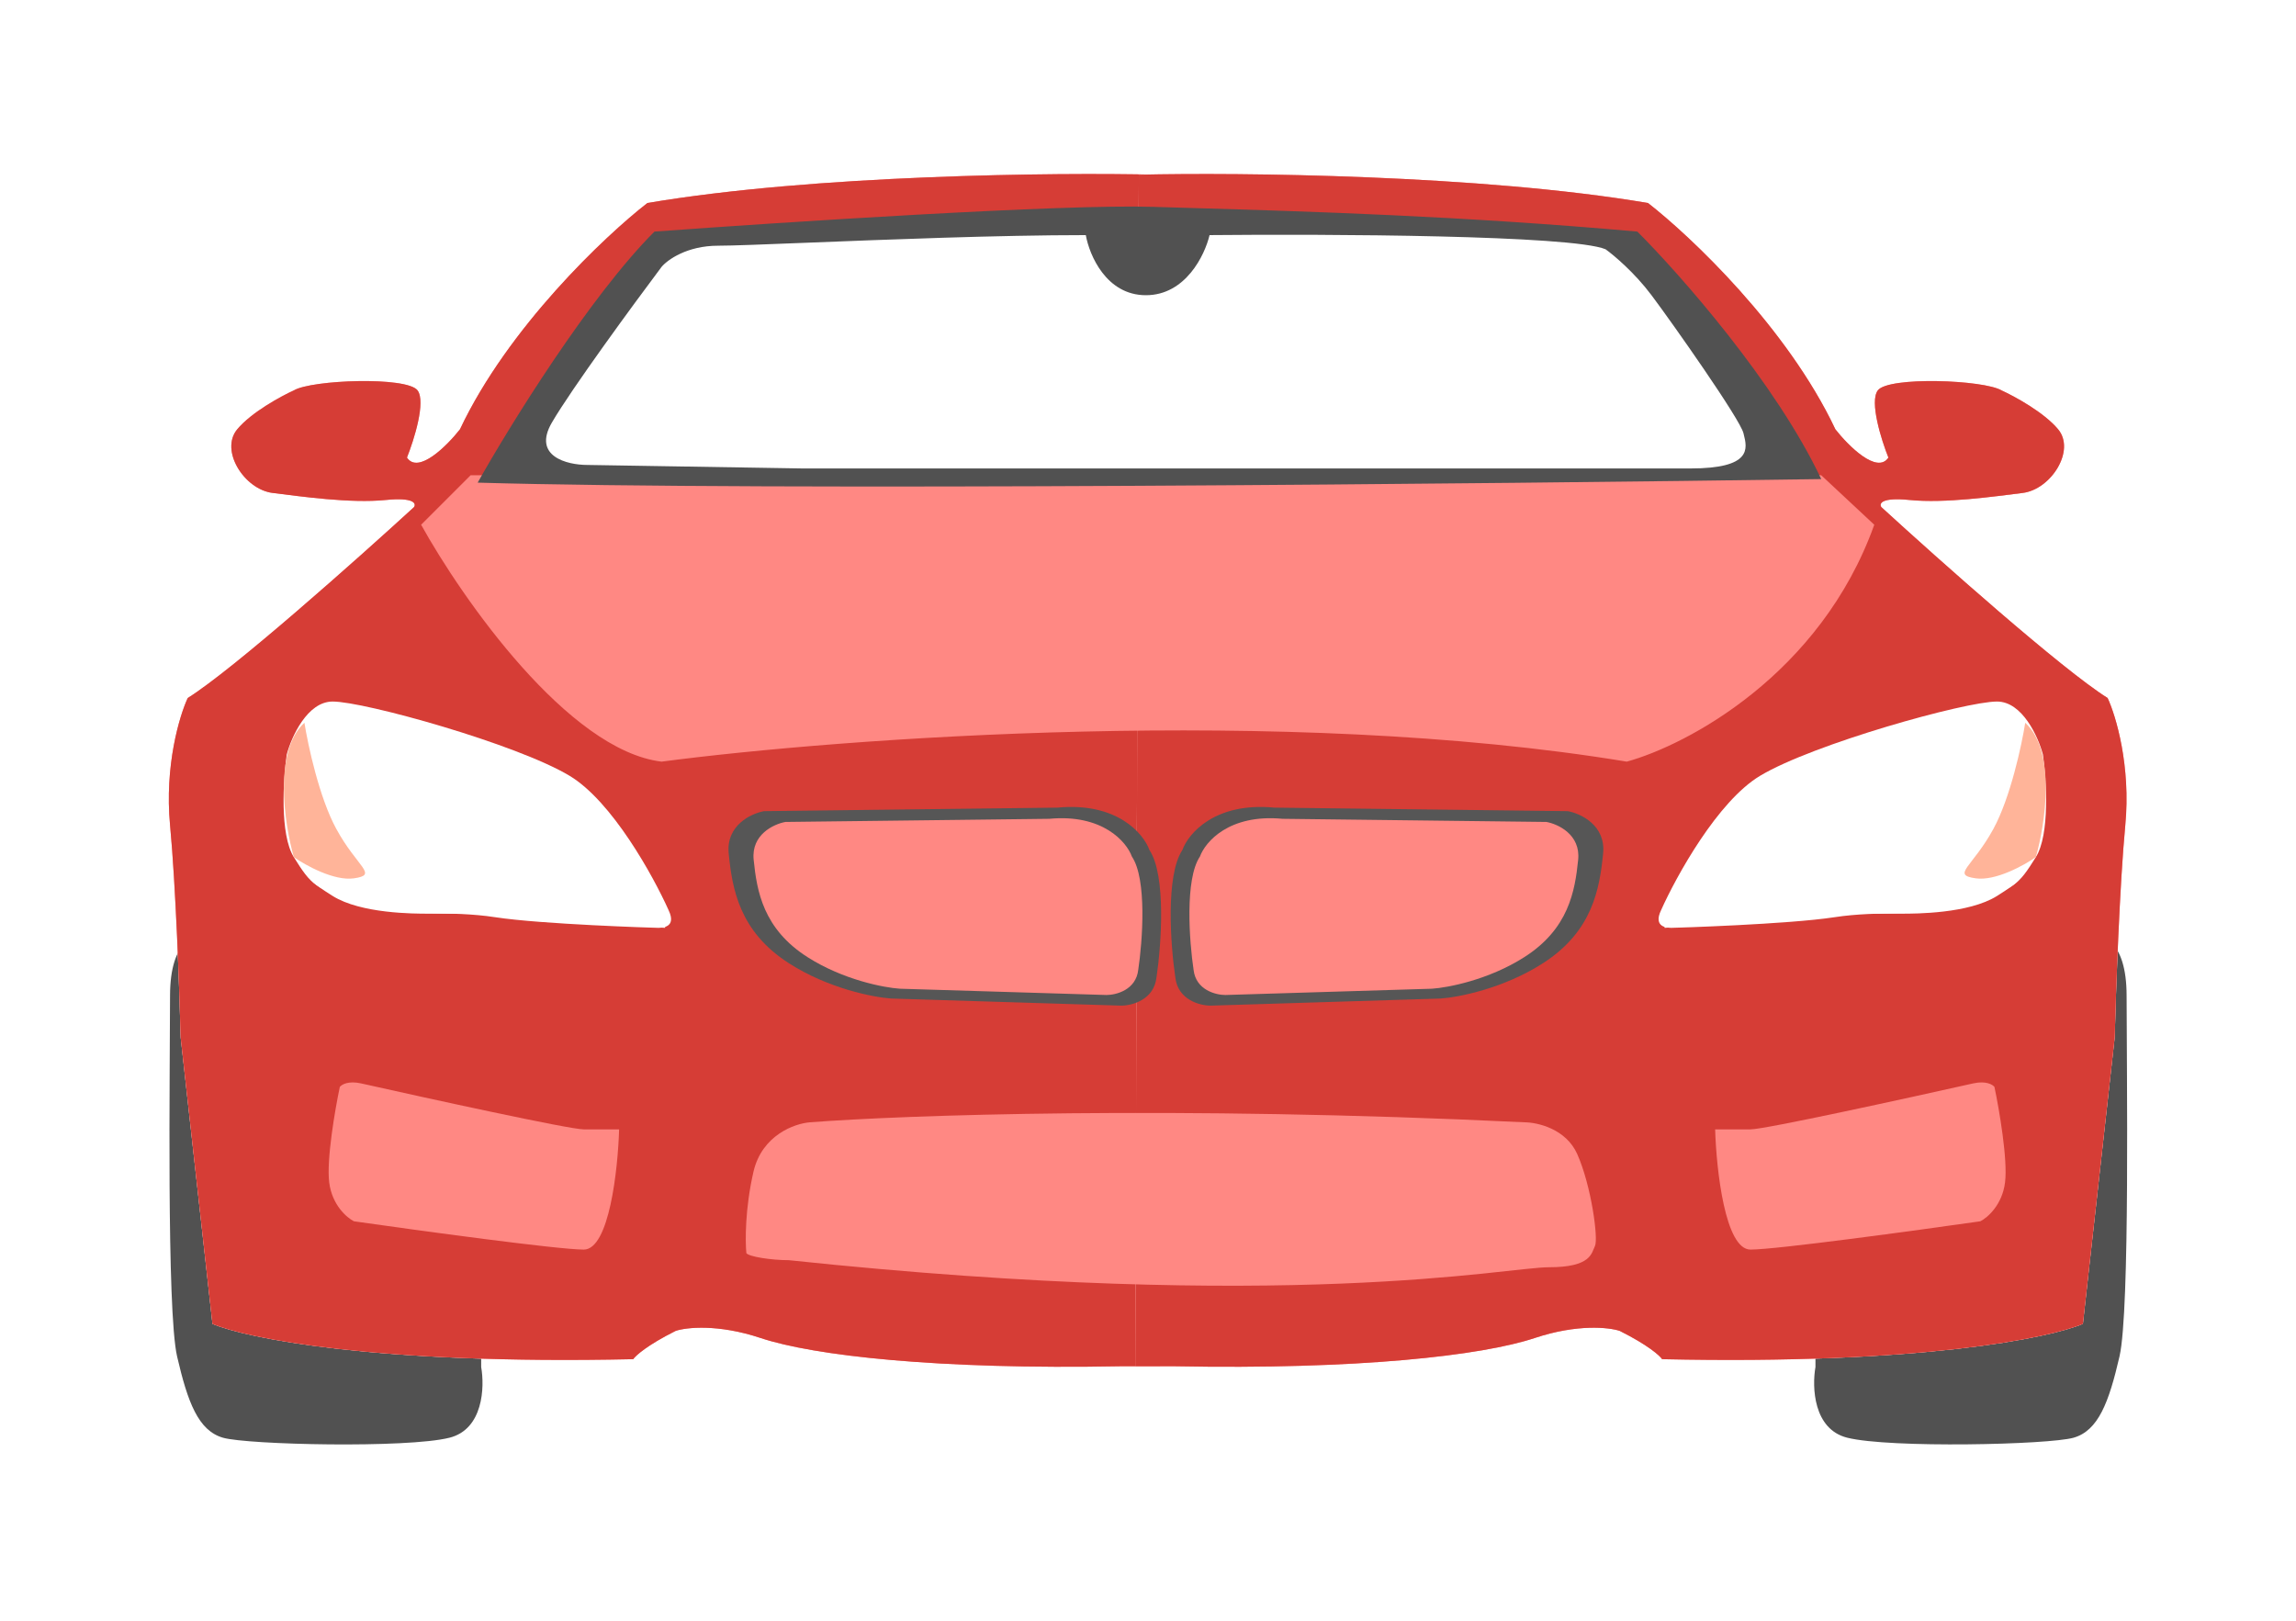 <svg width="68" height="48" viewBox="0 0 68 48" fill="none" xmlns="http://www.w3.org/2000/svg">
<g filter="url(#filter0_d)">
<path d="M5.036 26.143C5.036 24.467 5.804 24.258 6.188 24.363L13.727 24.781L14.251 35.672V37.138C14.356 37.731 14.314 38.981 13.309 39.232C12.052 39.546 7.34 39.441 6.607 39.232C5.874 39.023 5.56 38.185 5.245 36.824C4.931 35.462 5.036 28.237 5.036 26.143Z" fill="#515151"/>
<path d="M62.983 26.142C62.983 24.466 62.215 24.257 61.831 24.361L54.291 24.78L53.768 35.671V37.137C53.663 37.73 53.705 38.98 54.71 39.231C55.967 39.545 60.679 39.44 61.412 39.231C62.145 39.022 62.459 38.184 62.773 36.822C63.087 35.461 62.983 28.236 62.983 26.142Z" fill="#515151"/>
<path d="M18.754 36.905C11.131 37.072 7.271 36.277 6.293 35.858L5.351 27.376C5.316 26.015 5.204 22.852 5.037 21.093C4.869 19.334 5.316 17.847 5.56 17.323C6.901 16.485 10.587 13.204 12.262 11.669C12.332 11.564 12.262 11.375 11.424 11.459C10.377 11.564 8.911 11.354 8.073 11.25C7.236 11.145 6.503 9.993 7.026 9.365C7.445 8.862 8.318 8.388 8.702 8.213C9.225 7.899 12.053 7.794 12.367 8.213C12.618 8.548 12.262 9.679 12.053 10.203C12.388 10.705 13.239 9.854 13.623 9.365C15.047 6.349 17.917 3.64 19.173 2.663C24.116 1.825 31.285 1.756 34.252 1.825L34.357 37.114H33.205C27.76 37.219 24.095 36.8 22.524 36.277C21.267 35.858 20.325 35.962 20.011 36.067C19.173 36.486 18.824 36.8 18.754 36.905Z" fill="white"/>
<path d="M18.754 36.905C11.131 37.072 7.271 36.277 6.293 35.858L5.351 27.376C5.316 26.015 5.204 22.852 5.037 21.093C4.869 19.334 5.316 17.847 5.56 17.323C6.901 16.485 10.587 13.204 12.262 11.669C12.332 11.564 12.262 11.375 11.424 11.459C10.377 11.564 8.911 11.354 8.073 11.25C7.236 11.145 6.503 9.993 7.026 9.365C7.445 8.862 8.318 8.388 8.702 8.213C9.225 7.899 12.053 7.794 12.367 8.213C12.618 8.548 12.262 9.679 12.053 10.203C12.388 10.705 13.239 9.854 13.623 9.365C15.047 6.349 17.917 3.64 19.173 2.663C24.116 1.825 31.285 1.756 34.252 1.825L34.357 37.114H33.205C27.76 37.219 24.095 36.8 22.524 36.277C21.267 35.858 20.325 35.962 20.011 36.067C19.173 36.486 18.824 36.8 18.754 36.905Z" fill="#FF8883"/>
<path d="M18.754 36.905C11.131 37.072 7.271 36.277 6.293 35.858L5.351 27.376C5.316 26.015 5.204 22.852 5.037 21.093C4.869 19.334 5.316 17.847 5.56 17.323C6.901 16.485 10.587 13.204 12.262 11.669C12.332 11.564 12.262 11.375 11.424 11.459C10.377 11.564 8.911 11.354 8.073 11.25C7.236 11.145 6.503 9.993 7.026 9.365C7.445 8.862 8.318 8.388 8.702 8.213C9.225 7.899 12.053 7.794 12.367 8.213C12.618 8.548 12.262 9.679 12.053 10.203C12.388 10.705 13.239 9.854 13.623 9.365C15.047 6.349 17.917 3.64 19.173 2.663C24.116 1.825 31.285 1.756 34.252 1.825L34.357 37.114H33.205C27.76 37.219 24.095 36.8 22.524 36.277C21.267 35.858 20.325 35.962 20.011 36.067C19.173 36.486 18.824 36.8 18.754 36.905Z" fill="#D63D36"/>
<path d="M49.227 36.905C56.85 37.072 60.71 36.277 61.688 35.858L62.63 27.376C62.665 26.015 62.777 22.852 62.944 21.093C63.112 19.334 62.665 17.847 62.421 17.323C61.08 16.485 57.394 13.204 55.719 11.669C55.649 11.564 55.719 11.375 56.557 11.459C57.604 11.564 59.07 11.354 59.907 11.25C60.745 11.145 61.478 9.993 60.955 9.365C60.536 8.862 59.663 8.388 59.279 8.213C58.756 7.899 55.928 7.794 55.614 8.213C55.363 8.548 55.719 9.679 55.928 10.203C55.593 10.705 54.742 9.854 54.358 9.365C52.934 6.349 50.064 3.64 48.808 2.663C43.865 1.825 36.696 1.756 33.729 1.825L33.624 37.114H34.776C40.221 37.219 43.886 36.8 45.457 36.277C46.713 35.858 47.656 35.962 47.97 36.067C48.808 36.486 49.157 36.8 49.227 36.905Z" fill="white"/>
<path d="M49.227 36.905C56.85 37.072 60.71 36.277 61.688 35.858L62.63 27.376C62.665 26.015 62.777 22.852 62.944 21.093C63.112 19.334 62.665 17.847 62.421 17.323C61.08 16.485 57.394 13.204 55.719 11.669C55.649 11.564 55.719 11.375 56.557 11.459C57.604 11.564 59.07 11.354 59.907 11.25C60.745 11.145 61.478 9.993 60.955 9.365C60.536 8.862 59.663 8.388 59.279 8.213C58.756 7.899 55.928 7.794 55.614 8.213C55.363 8.548 55.719 9.679 55.928 10.203C55.593 10.705 54.742 9.854 54.358 9.365C52.934 6.349 50.064 3.64 48.808 2.663C43.865 1.825 36.696 1.756 33.729 1.825L33.624 37.114H34.776C40.221 37.219 43.886 36.8 45.457 36.277C46.713 35.858 47.656 35.962 47.97 36.067C48.808 36.486 49.157 36.8 49.227 36.905Z" fill="#FF8883"/>
<path d="M49.227 36.905C56.85 37.072 60.71 36.277 61.688 35.858L62.63 27.376C62.665 26.015 62.777 22.852 62.944 21.093C63.112 19.334 62.665 17.847 62.421 17.323C61.08 16.485 57.394 13.204 55.719 11.669C55.649 11.564 55.719 11.375 56.557 11.459C57.604 11.564 59.07 11.354 59.907 11.25C60.745 11.145 61.478 9.993 60.955 9.365C60.536 8.862 59.663 8.388 59.279 8.213C58.756 7.899 55.928 7.794 55.614 8.213C55.363 8.548 55.719 9.679 55.928 10.203C55.593 10.705 54.742 9.854 54.358 9.365C52.934 6.349 50.064 3.64 48.808 2.663C43.865 1.825 36.696 1.756 33.729 1.825L33.624 37.114H34.776C40.221 37.219 43.886 36.8 45.457 36.277C46.713 35.858 47.656 35.962 47.97 36.067C48.808 36.486 49.157 36.8 49.227 36.905Z" fill="#D63D36"/>
<path d="M15 10.5L19.5 4C20.3 3.6 31.5 3.167 37 3C40.333 3 47.4 3.3 49 4.5C50.6 5.7 52.333 9.333 53 11H18.5C15.3 11 14.833 10.667 15 10.5Z" fill="white"/>
<path d="M12.472 12.192L13.938 10.726H53.939L55.51 12.192C53.918 16.632 49.96 18.719 48.18 19.208C38.043 17.533 24.898 18.51 19.593 19.208C16.828 18.873 13.694 14.391 12.472 12.192Z" fill="#FF8883"/>
<path fill-rule="evenodd" clip-rule="evenodd" d="M14.147 10.945C15.089 9.269 17.456 5.437 19.383 3.51C23.187 3.231 31.467 2.693 34.148 2.777C34.538 2.789 34.952 2.801 35.389 2.814C38.704 2.912 43.312 3.047 48.493 3.51C49.75 4.766 52.598 7.992 53.939 10.84C44.27 10.979 22.776 11.196 14.147 10.945ZM17.393 10.421C16.8 10.421 15.759 10.169 16.346 9.164C16.932 8.159 18.754 5.674 19.592 4.557C19.767 4.347 20.346 3.928 21.267 3.928C21.67 3.928 22.637 3.89 23.894 3.84C26.231 3.747 29.571 3.614 32.158 3.614C32.263 4.208 32.765 5.394 33.938 5.394C35.111 5.394 35.683 4.208 35.823 3.614C39.313 3.579 46.546 3.614 47.551 4.033C47.795 4.208 48.41 4.724 48.912 5.394C49.541 6.232 51.53 9.059 51.635 9.478C51.638 9.489 51.64 9.5 51.643 9.511C51.749 9.929 51.9 10.525 50.064 10.525H23.781L17.393 10.421Z" fill="#515151"/>
<path d="M45.143 29.889C34.755 29.387 26.713 29.68 23.99 29.889C23.537 29.924 22.566 30.266 22.315 31.355C22.064 32.444 22.07 33.414 22.105 33.764C22.175 33.868 22.838 33.973 23.362 33.973C38.231 35.544 44.619 34.182 45.876 34.182C47.132 34.182 47.132 33.764 47.237 33.554C47.342 33.345 47.132 31.774 46.713 30.831C46.378 30.078 45.527 29.889 45.143 29.889Z" fill="#FF8883"/>
<path d="M34.043 21.826C34.545 22.58 34.392 24.654 34.252 25.596C34.177 26.266 33.523 26.434 33.205 26.434L26.399 26.224C25.875 26.189 24.535 25.931 23.362 25.177C21.896 24.235 21.686 22.978 21.582 21.931C21.498 21.093 22.245 20.744 22.629 20.674L31.32 20.57C33.079 20.402 33.868 21.337 34.043 21.826Z" fill="#565656"/>
<path d="M33.523 22.019C33.975 22.69 33.837 24.535 33.711 25.374C33.644 25.97 33.056 26.119 32.77 26.119L26.651 25.933C26.18 25.902 24.976 25.672 23.921 25.001C22.603 24.163 22.415 23.044 22.321 22.113C22.246 21.367 22.917 21.056 23.262 20.994L31.075 20.901C32.657 20.752 33.366 21.584 33.523 22.019Z" fill="#FF8883"/>
<path d="M35.018 21.826C34.515 22.58 34.669 24.654 34.809 25.596C34.883 26.266 35.538 26.434 35.856 26.434L42.662 26.224C43.186 26.189 44.526 25.931 45.699 25.177C47.165 24.235 47.374 22.978 47.479 21.931C47.563 21.093 46.816 20.744 46.432 20.674L37.741 20.57C35.981 20.402 35.193 21.337 35.018 21.826Z" fill="#565656"/>
<path d="M35.538 22.019C35.086 22.69 35.224 24.535 35.35 25.374C35.417 25.97 36.005 26.119 36.291 26.119L42.41 25.933C42.881 25.902 44.086 25.672 45.14 25.001C46.458 24.163 46.646 23.044 46.74 22.113C46.815 21.367 46.144 21.056 45.799 20.994L37.986 20.901C36.404 20.752 35.695 21.584 35.538 22.019Z" fill="#FF8883"/>
<path d="M16.869 19.627C18.126 20.381 19.348 22.594 19.801 23.606C20.053 24.13 19.592 24.13 19.487 24.13C19.383 24.13 16.032 24.025 14.67 23.816C13.309 23.606 12.052 23.816 10.691 23.397C9.33 22.978 9.225 22.873 8.702 22.036C8.283 21.366 8.387 19.732 8.492 18.999C8.632 18.475 9.099 17.428 9.853 17.428C10.796 17.428 15.299 18.685 16.869 19.627Z" fill="white"/>
<path d="M9.225 21.617C8.304 20.695 9.19 19.418 9.749 18.894C10.252 18.894 12.541 19.243 13.623 19.418L13.833 20.151L14.042 19.627C14.81 19.662 16.514 19.816 17.184 20.151C17.854 20.486 18.58 22.035 18.859 22.768C18.056 22.734 16.325 22.664 15.822 22.664C15.32 22.664 13.798 22.524 13.1 22.454C12.681 22.706 11.948 22.768 11.634 22.768C11.215 22.768 10.147 22.538 9.225 21.617Z" fill="white"/>
<path d="M9.959 21.198C9.456 20.276 9.121 18.72 9.016 18.056C8.095 18.894 8.423 21.058 8.702 22.036C9.051 22.28 9.896 22.748 10.482 22.664C11.215 22.559 10.587 22.35 9.959 21.198Z" fill="#FFB499"/>
<path d="M9.854 20.884C9.435 20.213 9.889 19.348 10.168 18.999C10.419 18.915 12.297 19.243 13.204 19.418C13.707 20.59 13.135 21.372 12.786 21.617C12.45 21.868 11.669 21.861 11.32 21.826C11.005 21.791 10.273 21.554 9.854 20.884Z" fill="white"/>
<path d="M14.671 21.931C14 21.177 14.321 20.151 14.566 19.732C15.403 19.648 16.59 19.976 17.079 20.151C17.184 20.884 17.079 21.407 16.555 21.931C16.137 22.35 15.124 22.105 14.671 21.931Z" fill="white"/>
<path d="M12.157 23.187C11.822 23.355 10.063 22.908 9.225 22.664C9.155 22.664 9.183 22.768 9.854 23.187C10.691 23.711 12.262 23.711 12.681 23.711H14.566C15.236 23.854 18.266 24.05 19.697 24.13V23.92C18.789 23.886 16.849 23.795 16.346 23.711C15.843 23.627 13.903 23.537 12.995 23.502C12.995 23.362 13.1 23.083 13.519 23.083C13.938 23.083 17.812 23.362 19.697 23.502L19.487 23.187C17.602 23.048 13.77 22.768 13.519 22.768C13.204 22.768 12.576 22.978 12.157 23.187Z" fill="white"/>
<path d="M9.853 20.884C9.434 20.213 9.888 19.348 10.167 18.999C10.419 18.915 12.296 19.243 13.204 19.418C13.707 20.59 13.134 21.372 12.785 21.617C12.45 21.868 11.668 21.861 11.319 21.826C11.005 21.791 10.272 21.554 9.853 20.884Z" fill="white"/>
<path d="M14.67 21.931C14 21.177 14.321 20.151 14.565 19.732C15.403 19.648 16.59 19.976 17.078 20.151C17.183 20.884 17.078 21.407 16.555 21.931C16.136 22.35 15.124 22.105 14.67 21.931Z" fill="white"/>
<path d="M52.128 19.627C50.871 20.381 49.65 22.594 49.196 23.606C48.944 24.13 49.405 24.13 49.51 24.13C49.615 24.13 52.966 24.025 54.327 23.816C55.688 23.606 56.945 23.816 58.306 23.397C59.667 22.978 59.772 22.873 60.296 22.035C60.715 21.365 60.61 19.732 60.505 18.999C60.366 18.475 59.898 17.428 59.144 17.428C58.202 17.428 53.699 18.685 52.128 19.627Z" fill="white"/>
<path d="M59.772 21.617C60.693 20.695 59.807 19.418 59.248 18.894C58.746 18.894 56.456 19.243 55.374 19.418L55.164 20.151L54.955 19.627C54.187 19.662 52.484 19.816 51.813 20.151C51.143 20.486 50.417 22.035 50.138 22.768C50.941 22.734 52.672 22.664 53.175 22.664C53.677 22.664 55.199 22.524 55.897 22.454C56.316 22.706 57.049 22.768 57.363 22.768C57.782 22.768 58.85 22.538 59.772 21.617Z" fill="white"/>
<path d="M59.039 21.198C59.541 20.276 59.877 18.719 59.981 18.056C60.903 18.894 60.575 21.058 60.295 22.035C59.946 22.28 59.102 22.747 58.515 22.664C57.782 22.559 58.41 22.349 59.039 21.198Z" fill="#FFB499"/>
<path d="M59.144 20.884C59.562 20.213 59.109 19.348 58.829 18.999C58.578 18.915 56.7 19.243 55.793 19.418C55.29 20.59 55.862 21.372 56.212 21.617C56.547 21.868 57.328 21.861 57.678 21.826C57.992 21.791 58.725 21.554 59.144 20.884Z" fill="white"/>
<path d="M54.327 21.931C54.997 21.177 54.676 20.151 54.431 19.732C53.594 19.648 52.407 19.976 51.918 20.151C51.813 20.884 51.918 21.407 52.442 21.931C52.861 22.35 53.873 22.105 54.327 21.931Z" fill="white"/>
<path d="M56.84 23.187C57.175 23.355 58.934 22.908 59.772 22.664C59.842 22.664 59.814 22.768 59.144 23.187C58.306 23.711 56.735 23.711 56.316 23.711H54.431C53.761 23.854 50.731 24.05 49.3 24.13V23.92C50.208 23.885 52.148 23.795 52.651 23.711C53.154 23.627 55.094 23.536 56.002 23.501C56.002 23.362 55.897 23.083 55.478 23.083C55.06 23.083 51.185 23.362 49.3 23.501L49.51 23.187C51.395 23.048 55.227 22.768 55.478 22.768C55.793 22.768 56.421 22.978 56.84 23.187Z" fill="white"/>
<path d="M59.144 20.884C59.563 20.213 59.109 19.348 58.83 18.999C58.578 18.915 56.701 19.243 55.793 19.418C55.29 20.59 55.863 21.372 56.212 21.617C56.547 21.868 57.329 21.861 57.678 21.826C57.992 21.791 58.725 21.554 59.144 20.884Z" fill="white"/>
<path d="M54.327 21.931C54.997 21.177 54.676 20.151 54.432 19.732C53.594 19.648 52.407 19.976 51.919 20.151C51.814 20.884 51.919 21.407 52.442 21.931C52.861 22.35 53.873 22.105 54.327 21.931Z" fill="white"/>
<path d="M17.289 30.099C16.87 30.099 12.716 29.191 10.692 28.737C10.317 28.653 10.117 28.772 10.064 28.842C9.924 29.505 9.666 30.999 9.75 31.669C9.833 32.339 10.273 32.716 10.482 32.821C12.437 33.1 16.535 33.659 17.289 33.659C18.043 33.659 18.301 31.285 18.336 30.099H17.289Z" fill="#FF8883"/>
<path d="M51.844 30.099C52.263 30.099 56.417 29.191 58.441 28.737C58.816 28.653 59.016 28.772 59.069 28.842C59.209 29.505 59.467 30.999 59.383 31.669C59.3 32.339 58.86 32.716 58.651 32.821C56.696 33.1 52.598 33.659 51.844 33.659C51.09 33.659 50.832 31.285 50.797 30.099H51.844Z" fill="#FF8883"/>
</g>
<defs>
<filter id="filter0_d" x="0.534" y="0.688" width="66.931" height="46.557" filterUnits="userSpaceOnUse" color-interpolation-filters="sRGB">
<feFlood flood-opacity="0" result="BackgroundImageFix"/>
<feColorMatrix in="SourceAlpha" type="matrix" values="0 0 0 0 0 0 0 0 0 0 0 0 0 0 0 0 0 0 127 0"/>
<feOffset dy="3.349"/>
<feGaussianBlur stdDeviation="2.233"/>
<feColorMatrix type="matrix" values="0 0 0 0 0 0 0 0 0 0 0 0 0 0 0 0 0 0 0.25 0"/>
<feBlend mode="normal" in2="BackgroundImageFix" result="effect1_dropShadow"/>
<feBlend mode="normal" in="SourceGraphic" in2="effect1_dropShadow" result="shape"/>
</filter>
</defs>
</svg>
